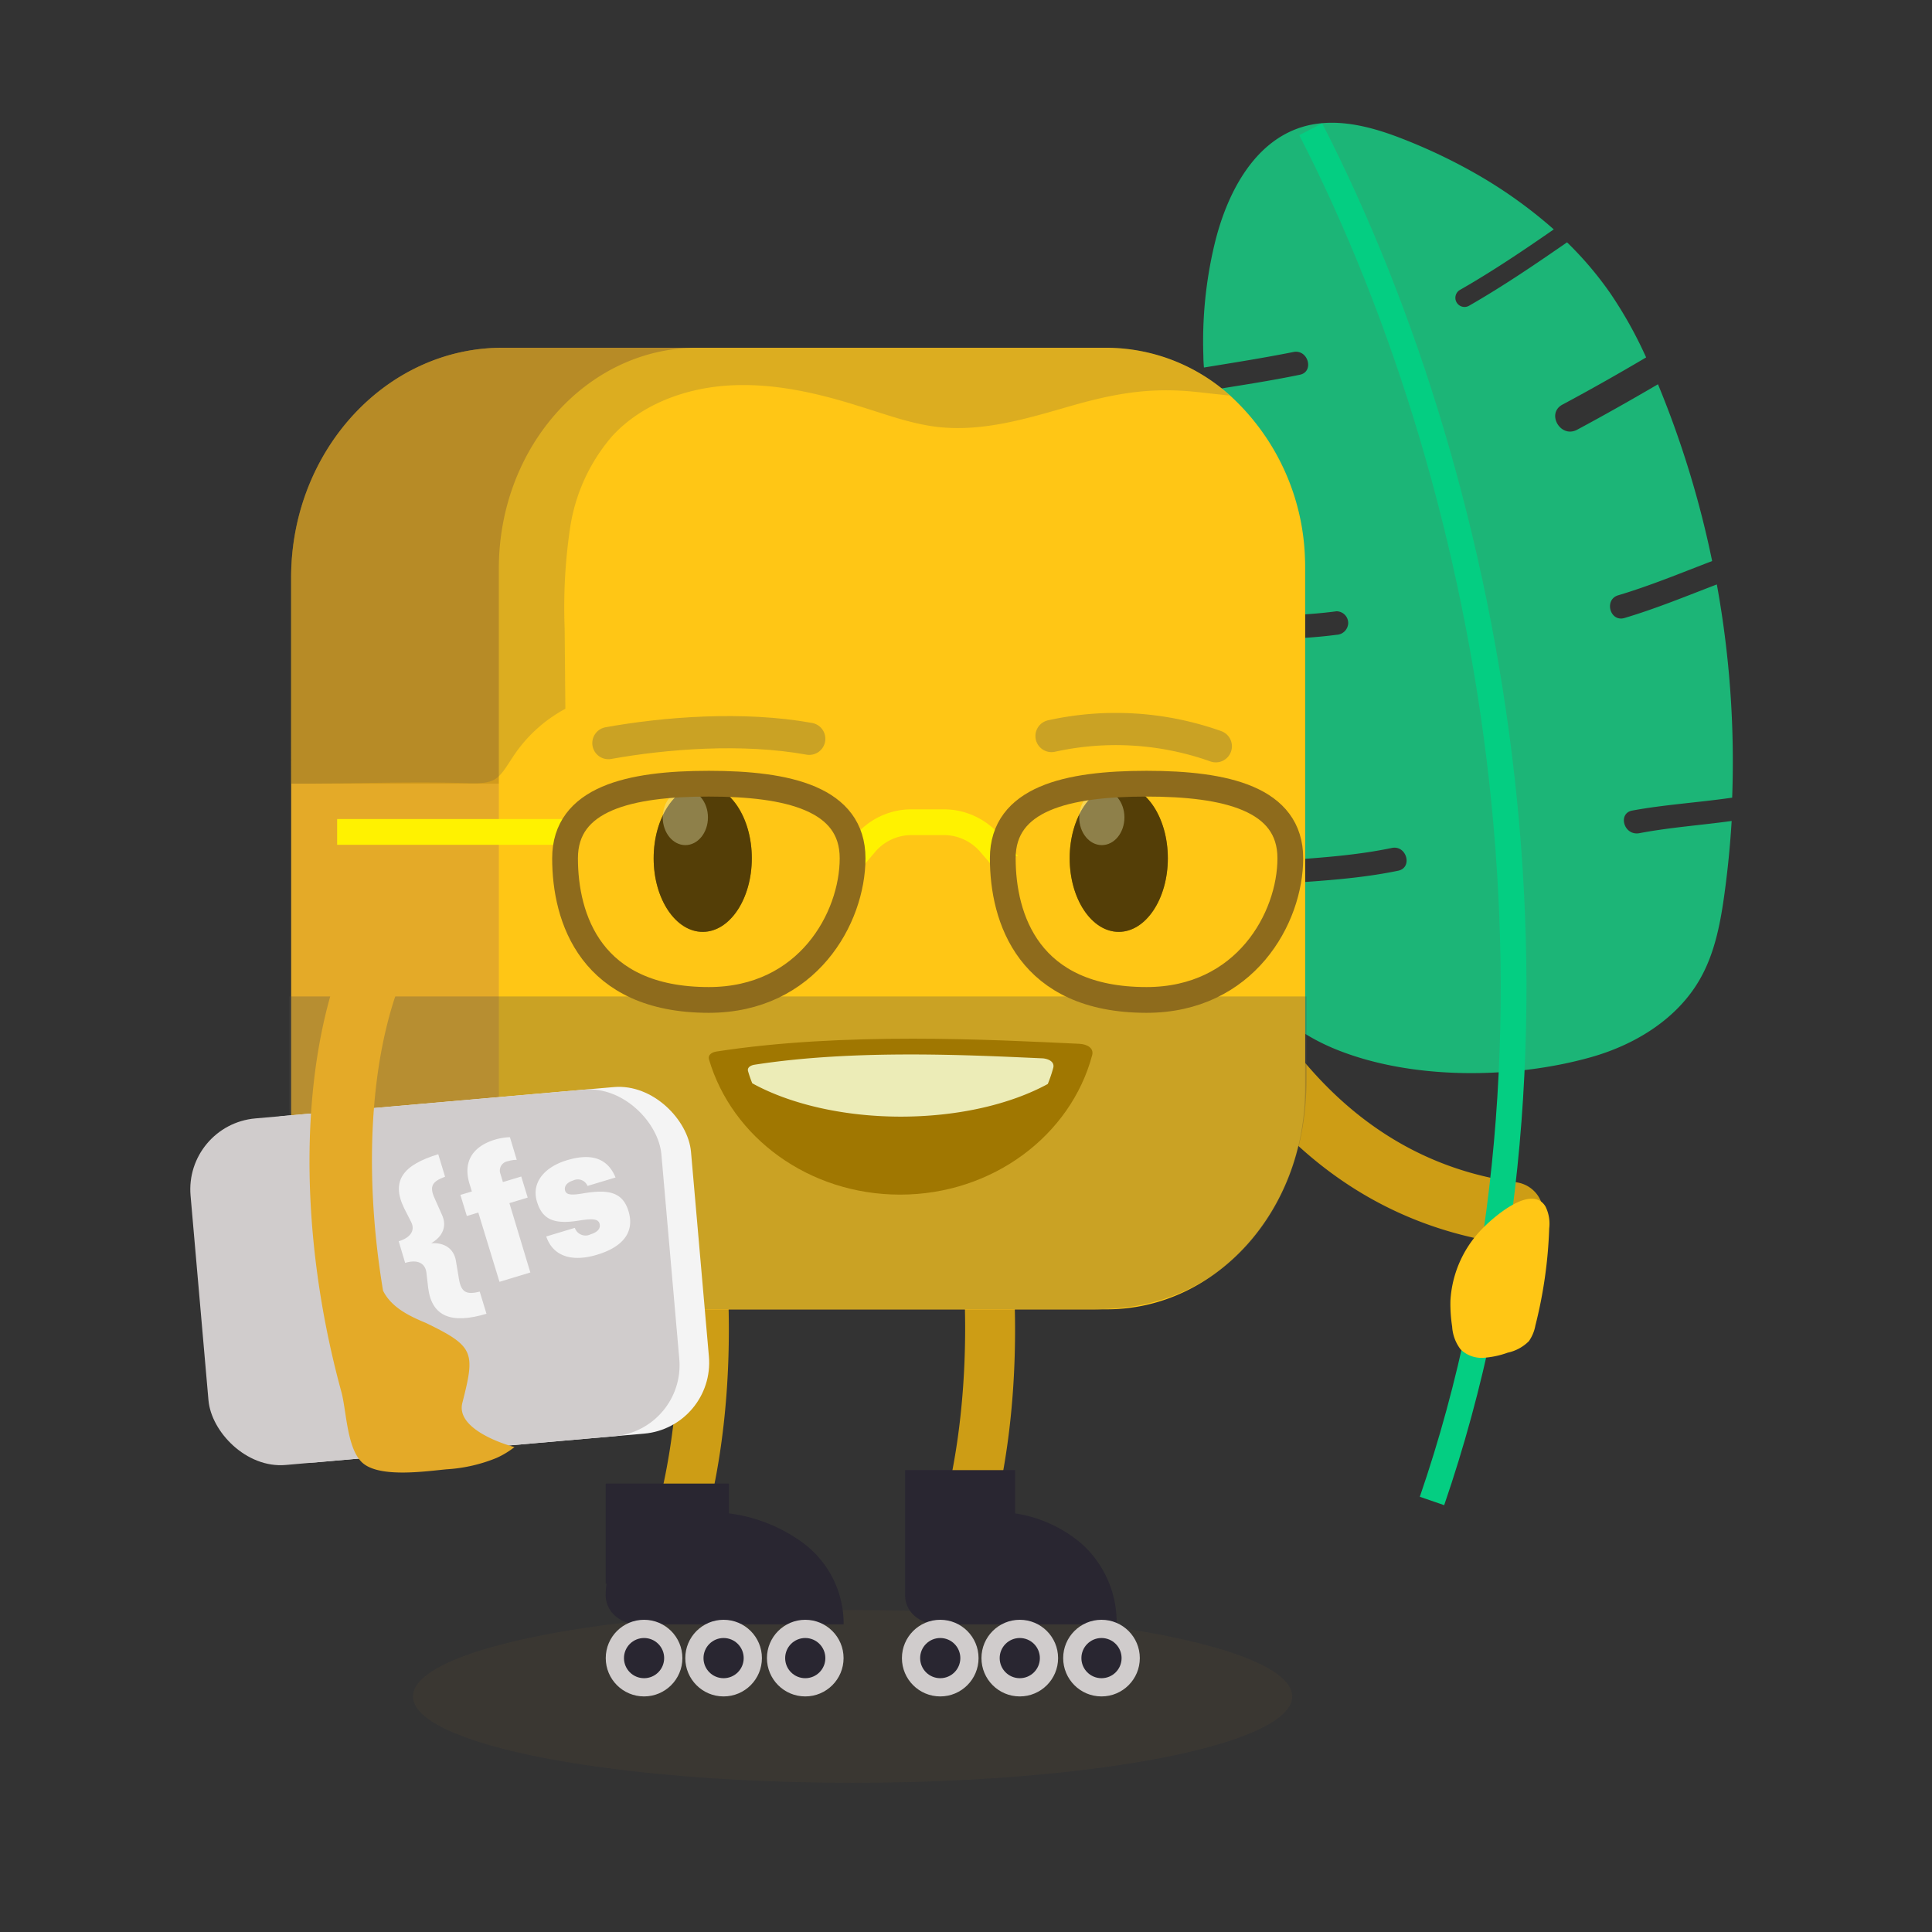<svg id="Layer_1" data-name="Layer 1" xmlns="http://www.w3.org/2000/svg" viewBox="0 0 300 300"><rect x="0" y="0" width="300" height="300" fill="#333333" stroke="none"/><defs><style>.cls-1{fill:#1cb577;}.cls-2{fill:#685335;opacity:0.15;}.cls-3{fill:#cd9d15;}.cls-4{fill:#292631;}.cls-5{fill:#e4aa28;}.cls-6,.cls-9{opacity:0.3;}.cls-7{fill:#a47902;}.cls-8{fill:#ffc615;}.cls-17,.cls-9{fill:#4f4d49;}.cls-10{fill:#a07701;}.cls-11{fill:#ececb7;}.cls-12{fill:#543e07;}.cls-13{opacity:0.38;}.cls-14,.cls-15,.cls-20,.cls-21{fill:none;stroke-miterlimit:10;}.cls-14{stroke:#fff200;}.cls-14,.cls-20,.cls-21{stroke-width:4px;}.cls-15{stroke:#4f4d49;stroke-linecap:round;stroke-width:5px;opacity:0.3;}.cls-16{opacity:0.2;}.cls-18{fill:#f4f4f4;}.cls-19{fill:#d0cccc;}.cls-20{stroke:#8e6b1c;}.cls-21{stroke:#04ce82;}</style></defs><path class="cls-1" d="M253.47,125.86c5-.92,10.33-1.25,15.5-2a153.75,153.75,0,0,0-2.38-33.11c-4.75,1.82-9.46,3.76-14.33,5.21-2.26.68-3.22-2.85-1-3.52,5-1.49,9.76-3.47,14.6-5.32a151.94,151.94,0,0,0-8.41-27.45c-4.15,2.42-8.32,4.79-12.56,7.06-2.56,1.37-4.84-2.53-2.28-3.9,4.4-2.35,8.73-4.81,13-7.33a65.51,65.51,0,0,0-5.59-10,54.15,54.15,0,0,0-6.69-7.87c-5,3.46-10,6.86-15.24,9.86A1.4,1.4,0,0,1,226.73,45c5-2.86,9.8-6.09,14.54-9.38a72.48,72.48,0,0,0-12.39-8.81A86,86,0,0,0,218,21.64c-5.05-2-10.68-3.51-15.87-1.9-7.62,2.37-11.75,10.6-13.58,18.36a64.83,64.83,0,0,0-1.69,17.17q0,.9.09,1.8c4.64-.76,9.28-1.49,13.89-2.41,2.3-.46,3.27,3.07,1,3.53-4.83,1-9.69,1.72-14.55,2.51,1.23,11.3,4.67,22.37,5.64,33.73,0,.45.07.91.1,1.37,4.85-.19,9.73-.24,14.5-.88a1.83,1.83,0,0,1,1.82,1.82,1.88,1.88,0,0,1-1.82,1.83c-4.71.63-9.53.68-14.33.86.28,10.72-1.27,21.46-2.12,32.17-.07.89-.14,1.78-.19,2.68,8.41-.89,16.93-.88,25.23-2.61,2.3-.48,3.28,3.05,1,3.53-8.65,1.8-17.57,1.71-26.32,2.72a29.14,29.14,0,0,0,2.09,11.91c2.69,6.1,8.3,10.56,14.47,13.08,11.77,4.81,27.57,4.67,39.72,1.24,6.83-1.93,13.36-5.93,16.88-12.1,2.32-4.05,3.2-8.75,3.83-13.38q.76-5.58,1.1-11.19c-4.78.66-9.63,1-14.35,1.9C252.13,129.8,251.16,126.28,253.47,125.86Z"/><ellipse class="cls-2" cx="132.39" cy="263.42" rx="68.26" ry="13.41"/><path class="cls-3" d="M145.55,252.23a3.93,3.93,0,0,1-1.68-.39,3.86,3.86,0,0,1-1.79-5.16c8.66-17.91,9.22-44.1,5.93-62.11a3.86,3.86,0,1,1,7.6-1.39c3.26,17.84,3.5,46.06-6.57,66.87A3.89,3.89,0,0,1,145.55,252.23Z"/><path class="cls-4" d="M173.39,252.23H145.6a5.4,5.4,0,0,1-3.58-1.31,4.28,4.28,0,0,1-1.48-3.18V228.28h17.08V235A20.6,20.6,0,0,1,168,239.75,16.4,16.4,0,0,1,173.39,252.23Z"/><path class="cls-3" d="M101.11,252.23a3.87,3.87,0,0,1-3.47-5.55c8.66-17.91,9.22-44.1,5.92-62.11a3.87,3.87,0,0,1,7.61-1.39c3.26,17.84,3.49,46.06-6.58,66.87A3.86,3.86,0,0,1,101.11,252.23Z"/><path class="cls-4" d="M131,252.23H99.11a5.42,5.42,0,0,1-3.58-1.31,4.28,4.28,0,0,1-1.48-3.18,12.45,12.45,0,0,1,.13-1.84h-.13V230.37h19.13V235a24.6,24.6,0,0,1,11.7,4.72A15.62,15.62,0,0,1,131,252.23Z"/><path class="cls-3" d="M179.67,144.64a4.83,4.83,0,0,1,9-3.49c10.38,25.32,26.13,39.6,46.8,42.44a4.83,4.83,0,1,1-1.32,9.57c-24.32-3.35-42.63-19.61-54.42-48.34A1.34,1.34,0,0,1,179.67,144.64Z"/><path class="cls-5" d="M202.65,89.75V167.6c0,19.69-14.73,35.71-32.83,35.71H76.21c-18.09,0-31-11.59-31-31.28V89.75C45.18,70.06,59.91,54,78,54h91.82a31,31,0,0,1,19.8,7.24A36.86,36.86,0,0,1,202.65,89.75Z"/><g class="cls-6"><path class="cls-7" d="M202.64,89.75v31.94H45.18V89.75C45.18,70.06,59.9,54,78,54h91.82C187.92,54,202.64,70.06,202.64,89.75Z"/></g><path class="cls-8" d="M202.65,88.28v80.79c0,18.91-13.78,34.24-30.78,34.24H108.23c-17,0-30.77-15.33-30.77-34.24V88.28C77.46,69.37,91.23,54,108.23,54h63.64a28.78,28.78,0,0,1,19.07,7.36A35.76,35.76,0,0,1,202.65,88.28Z"/><path class="cls-9" d="M44.92,154.73V172c0,17.28,10.61,31.28,31.29,31.28h94.34c19.24,0,32.33-15.28,32.33-35.71V154.73Z"/><path class="cls-10" d="M167.59,162.08c1.23.06,2.3.67,2,1.77-3.31,12.41-15.42,21.65-29.83,21.65-14.16,0-26.1-8.87-29.67-21-.2-.67.4-1.1,1.16-1.22C131,160.22,153.88,161.43,167.59,162.08Z"/><path class="cls-11" d="M163.55,165.8a20.71,20.71,0,0,1-.85,2.52c-5.74,3.13-13.85,5.07-22.84,5.07s-17.31-2-23.05-5.18a18.84,18.84,0,0,1-.65-1.87c-.16-.54.32-.88.93-1,15.69-2.46,33.94-1.48,44.85-1C162.92,164.44,163.77,164.92,163.55,165.8Z"/><ellipse class="cls-7" cx="109.12" cy="133.27" rx="7.62" ry="11.43"/><ellipse class="cls-7" cx="173.72" cy="133.27" rx="7.62" ry="11.43"/><ellipse class="cls-12" cx="109.12" cy="133.27" rx="7.62" ry="11.43"/><ellipse class="cls-12" cx="173.72" cy="133.27" rx="7.62" ry="11.43"/><g class="cls-13"><ellipse class="cls-11" cx="171.09" cy="126.93" rx="3.51" ry="4.3"/></g><g class="cls-13"><ellipse class="cls-11" cx="106.42" cy="126.93" rx="3.51" ry="4.3"/></g><path class="cls-14" d="M155.71,133.27l-2-2.32a9.47,9.47,0,0,0-7.16-3.28h-5a9.44,9.44,0,0,0-7.2,3.34l-1.92,2.26"/><line class="cls-14" x1="87.3" y1="129.18" x2="52.35" y2="129.18"/><path class="cls-15" d="M94.47,115.39c8.77-1.58,20.86-2.54,31.19-.67"/><path class="cls-15" d="M163.28,114.29a46.33,46.33,0,0,1,25.51,1.59"/><g class="cls-16"><path class="cls-17" d="M190.94,61.4c-.44,0-.89-.07-1.32-.12-1.2-.12-2.39-.26-3.59-.39-7.23-.81-12.85.16-19.93,2.2-6.64,1.91-13.48,4-20.48,3.21-4.19-.48-8.19-2-12.22-3.23-6.51-2.06-13.29-3.61-20.11-3.22S99.57,62.76,95,67.79a28.2,28.2,0,0,0-6.47,14.14,84.13,84.13,0,0,0-.85,15.71l.11,12.42a22.43,22.43,0,0,0-8.2,7.55c-2.25,3.47-2.56,4.13-6.94,4-9.13-.28-18.29.1-27.43.08-.1-1.24.07-3.14,0-4.39V89.75C45.18,70.06,59.91,54,78,54h93.87A28.78,28.78,0,0,1,190.94,61.4Z"/></g><rect class="cls-18" x="35.42" y="170.94" width="73.39" height="54.02" rx="11.07" transform="translate(-16.96 7.03) rotate(-5)"/><rect class="cls-19" x="30.83" y="171.34" width="73.39" height="54.02" rx="11.07" transform="translate(-17.02 6.63) rotate(-5)"/><path class="cls-18" d="M66.49,200l-.28-2.41c-.17-1.32-1.23-2.12-3.3-1.49l-1-3.36c2.07-.63,2.52-1.85,1.93-3l-1.09-2.14c-2.08-4.27-.12-6.73,5.3-8.37l1.06,3.49c-2,.74-2.46,1.48-1.64,3.31l1.16,2.61c.8,1.75.14,3.36-1.68,4.41,2.09-.14,3.54.86,3.85,2.76l.47,2.82c.34,2,1.12,2.47,3.22,1.93L75.54,204C70.11,205.63,67.06,204.46,66.49,200Z"/><path class="cls-18" d="M74.27,188.28l-1.78.54-1-3.28,1.78-.53-.38-1.24c-1.05-3.49.63-5.81,4-6.82a9.51,9.51,0,0,1,2.29-.37l1.06,3.52a4.71,4.71,0,0,0-1.37.21,1.47,1.47,0,0,0-1.15,2l.37,1.24,2.85-.86,1,3.27-2.84.86,3.25,10.77-4.79,1.45Z"/><path class="cls-18" d="M84.82,192l4.44-1.34a1.75,1.75,0,0,0,2.46,1c1.18-.36,1.58-1,1.37-1.68s-1-.79-3-.48c-3.91.66-5.83,0-6.71-2.9-.94-3.11,1.37-5.45,4.62-6.43,3.47-1.05,6.24-.59,7.58,2.67l-4.35,1.31a1.63,1.63,0,0,0-2.22-.85c-1,.31-1.45.93-1.26,1.58s.93.74,2.72.44c4-.69,6.22-.24,7.13,2.77,1,3.33-1,5.58-4.91,6.75S85.87,195.07,84.82,192Z"/><path class="cls-5" d="M77.12,226.38a13.3,13.3,0,0,0,2.77-1.68c-2.32-.62-9.07-3-8.1-6.85,2-7.85,1.93-8.76-5.67-12.43-2.63-1.09-5.35-2.42-6.64-5-3.23-19.4-1.93-38.44,4-51a4.83,4.83,0,0,0-8.75-4.1C46.43,163,45.9,190.13,53,216.1c.81,2.93.84,8.86,3.29,11.05,2.67,2.38,9.86,1.3,13.09,1A24.23,24.23,0,0,0,77.12,226.38Z"/><path class="cls-20" d="M200.36,133.27c0,9.27-7,22-22.33,22-18.35,0-22.32-12.72-22.32-22s10-11.58,22.32-11.58S200.36,124,200.36,133.27Z"/><path class="cls-20" d="M132.39,133.27c0,9.27-7,22-22.33,22-18.35,0-22.32-12.72-22.32-22s10-11.58,22.32-11.58S132.39,124,132.39,133.27Z"/><path class="cls-21" d="M222.36,233.07c24.69-71.78,10.55-155.73-18.83-213"/><path class="cls-8" d="M225.22,202a23,23,0,0,0,.27,4,6.45,6.45,0,0,0,1.31,3.53,4.66,4.66,0,0,0,3.54,1.31,13.72,13.72,0,0,0,3.78-.8,6.56,6.56,0,0,0,3.29-1.79,6.15,6.15,0,0,0,1-2.41,70.78,70.78,0,0,0,2.15-15.12,6,6,0,0,0-.58-3.38c-2.16-3.52-8,1.61-9.7,3.34A17.36,17.36,0,0,0,225.22,202Z"/><circle class="cls-19" cx="100.01" cy="257.47" r="5.95"/><circle class="cls-19" cx="112.36" cy="257.47" r="5.95"/><circle class="cls-19" cx="125.04" cy="257.47" r="5.95"/><circle class="cls-4" cx="125.04" cy="257.47" r="3.12"/><circle class="cls-4" cx="112.36" cy="257.47" r="3.12"/><circle class="cls-4" cx="100.01" cy="257.47" r="3.12"/><circle class="cls-19" cx="146" cy="257.47" r="5.95"/><circle class="cls-19" cx="158.35" cy="257.47" r="5.95"/><circle class="cls-19" cx="171.04" cy="257.47" r="5.95"/><circle class="cls-4" cx="171.04" cy="257.47" r="3.12"/><circle class="cls-4" cx="158.35" cy="257.47" r="3.12"/><circle class="cls-4" cx="146" cy="257.47" r="3.12"/></svg>